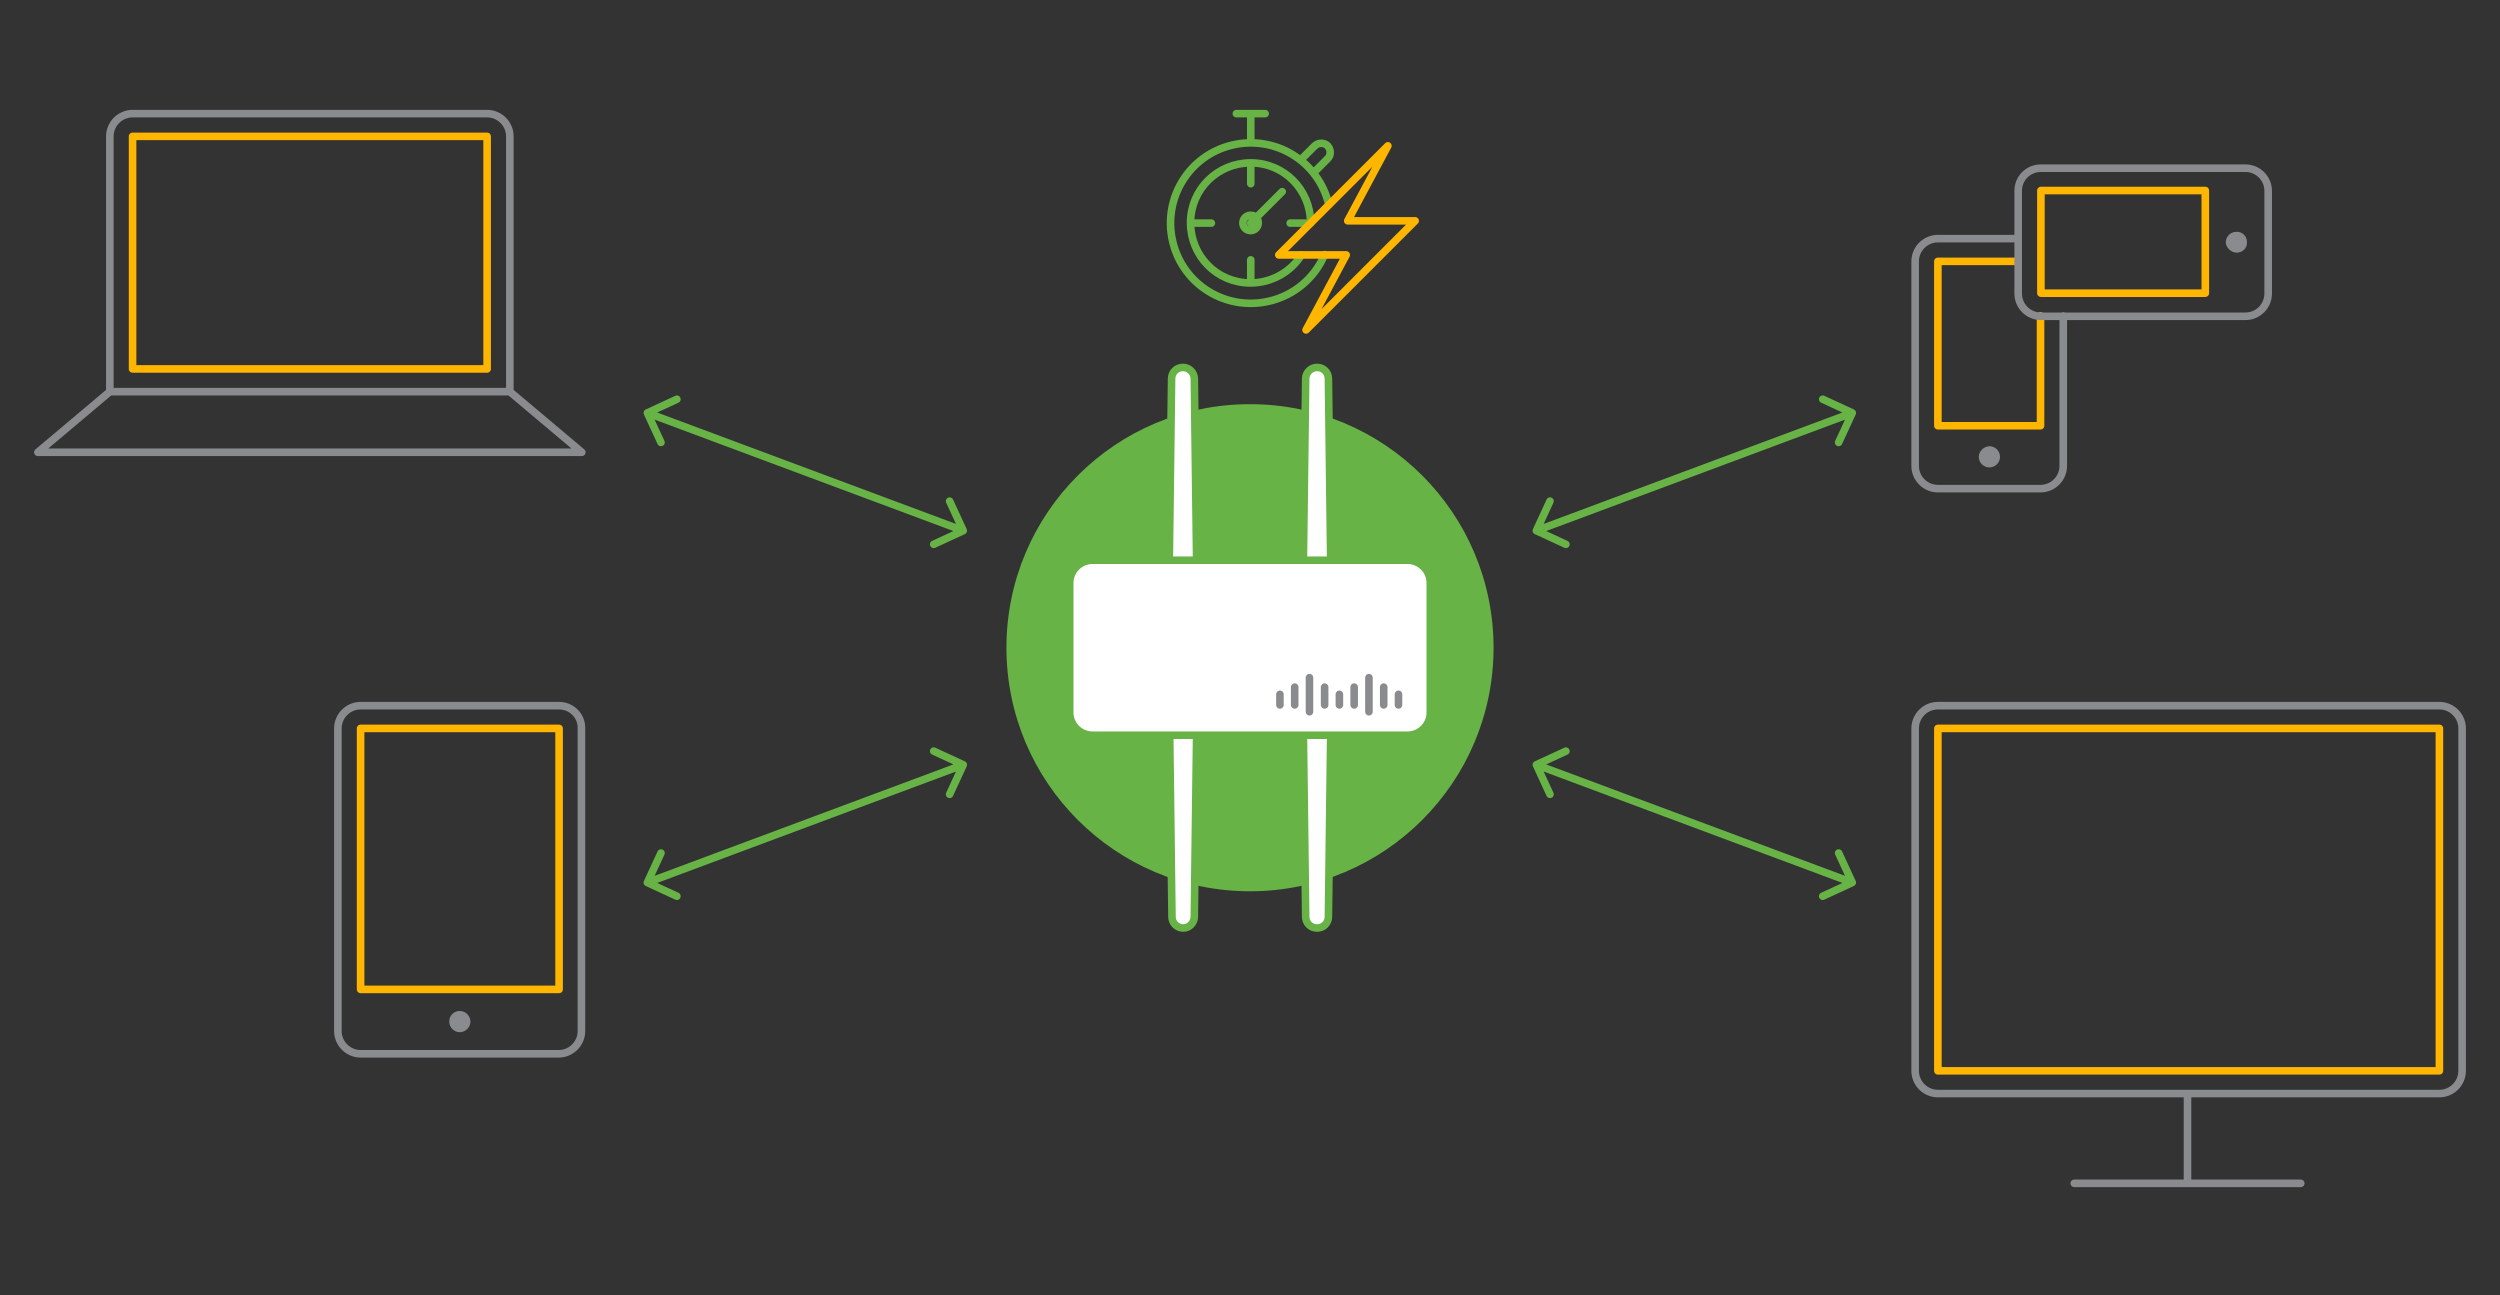 <?xml version="1.0" encoding="UTF-8"?> <!-- Generator: Adobe Illustrator 24.1.0, SVG Export Plug-In . SVG Version: 6.00 Build 0) --> <svg xmlns="http://www.w3.org/2000/svg" xmlns:xlink="http://www.w3.org/1999/xlink" version="1.1" id="graphics-high-efficiency-wireless_1_" x="0px" y="0px" viewBox="0 0 660 342" style="enable-background:new 0 0 660 342;" xml:space="preserve"><rect x="0" y="0" width="660" height="342" fill="#333333" stroke="none"/> <style type="text/css"> .st0{fill:#67B346;} .st1{fill:#FFFFFF;stroke:#67B346;stroke-width:2;stroke-linecap:round;stroke-linejoin:round;} .st2{fill:none;stroke:#67B346;stroke-width:2;stroke-linecap:round;stroke-linejoin:round;} .st3{fill:none;stroke:#FFB600;stroke-width:2;stroke-linecap:round;stroke-linejoin:round;} .st4{fill:none;stroke:#898B8E;stroke-width:2;stroke-linecap:round;stroke-linejoin:round;} .st5{fill:#898B8E;} </style> <circle id="solid-green" class="st0" cx="330" cy="171" r="64.3"></circle> <path id="product" class="st1" d="M371.6,194.1h-83.2c-3.3,0-6-2.7-6-6v-34.2c0-3.3,2.7-6,6-6h83.2c3.3,0,6,2.7,6,6v34.2 C377.6,191.4,374.9,194.1,371.6,194.1z M312.3,97L312.3,97c-1.7,0-3,1.3-3,3l-0.6,47.9h7.2l-0.6-47.9C315.3,98.3,313.9,97,312.3,97 C312.3,97,312.3,97,312.3,97z M344.7,100l-0.6,47.9h7.2l-0.6-47.9c0-1.7-1.3-3-3-3l0,0C346.1,97,344.7,98.3,344.7,100 C344.7,100,344.7,100,344.7,100z M347.7,245L347.7,245c1.7,0,3-1.3,3-3l0,0l0.6-47.9h-7.2l0.6,47.9C344.7,243.7,346,245,347.7,245 C347.7,245,347.7,245,347.7,245L347.7,245z M315.3,242l0.6-47.9h-7.1l0.6,47.9c0,1.7,1.3,3,3,3l0,0l0,0 C313.9,245,315.3,243.7,315.3,242C315.3,242,315.3,242,315.3,242L315.3,242z"></path> <path id="lines-green" class="st2" d="M330.2,43.1v5.4 M346.8,45.6l3.7-3.7c0.9-0.9,0.9-2.4,0-3.4c0,0,0,0,0,0l0,0 c-0.9-0.9-2.4-0.9-3.4,0c0,0,0,0,0,0l-3.7,3.7 M330.2,30v7.6 M334,30h-7.6 M346,58.9h-5.4 M330.2,74.7v-6.1 M314.4,58.9h5.4 M330.2,58.9l8.3-8.3 M332.1,59.4c0.3-1.1-0.3-2.2-1.3-2.5c-0.4-0.1-0.8-0.1-1.2,0c-0.7,0.2-1.2,0.7-1.4,1.4 c-0.3,1.1,0.3,2.2,1.4,2.5S331.8,60.5,332.1,59.4z M350.8,54c-2.7-11.4-14.1-18.4-25.5-15.7c-11.4,2.7-18.4,14.1-15.7,25.5 c2.7,11.4,14.1,18.4,25.5,15.7c6.5-1.5,12-6.1,14.6-12.3 M346,58.9c0-8.8-7-15.9-15.8-15.9s-15.9,7-15.9,15.8s7,15.9,15.8,15.9 c5.5,0,10.6-2.8,13.5-7.4 M489,109l-83.4,31.1 M485.4,116.8l3.6-7.8l-7.8-3.6 M409.2,132.3l-3.6,7.8l7.8,3.6 M489,233l-83.4-31.1 M481.2,236.6l7.8-3.6l-3.6-7.8 M413.4,198.3l-7.8,3.6l3.6,7.8 M170.9,109l83.4,31.1 M178.7,105.4l-7.8,3.6l3.6,7.8 M246.5,143.7 l7.8-3.6l-3.6-7.8 M254.3,201.9L170.9,233 M174.5,225.2l-3.6,7.8l7.8,3.6 M250.7,209.7l3.6-7.8l-7.8-3.6"></path> <path id="lines-yellow" class="st3" d="M35,97.4V36h93.6v61.4H35z M644,282.7v-90.4H511.6v90.4H644z M344.8,87.1l10.6-19.8h-17.8 l28.8-28.8l-10.6,19.8h17.8L344.8,87.1z M147.6,261.2v-68.9H95.2v68.9H147.6z M532.8,69h-21.2v43.4h27.1V83.4 M582.2,77.4V50.3 h-43.4v27.1H582.2z"></path> <path id="lines-gray" class="st4" d="M29,103.4h105.6V36c0-3.3-2.7-6-6-6H35c-3.3,0-6,2.7-6,6V103.4z M577.5,288.7v23.6 M607.4,312.4h-59.8 M650,192.3c0-3.3-2.7-6-6-6H511.6c-3.3,0-6,2.7-6,6v90.4c0,3.3,2.7,6,6,6H644c3.3,0,6-2.7,6-6V192.3z M134.6,103.4l19,16H10l19-16 M532.8,63h-21.2c-3.3,0-6,2.7-6,6v54c0,3.3,2.7,6,6,6h27.1c3.3,0,6-2.7,6-6V83.4 M337.9,186.1v-2.8 M341.8,186.1v-4.7 M345.7,187.9v-9 M349.7,186.1v-4.7 M353.6,186.1v-2.8 M357.5,186.1v-4.7 M361.4,187.9v-9 M365.3,186.1v-4.7 M369.2,186.1v-2.8 M147.6,186.3H95.2c-3.3,0-6,2.7-6,6v79.9c0,3.3,2.7,6,6,6h52.3c3.3,0,6-2.7,6-6v-79.9 C153.6,189,150.9,186.3,147.6,186.3L147.6,186.3z M532.8,50.4v27.1c0,3.3,2.7,6,6,6h54c3.3,0,6-2.7,6-6V50.4c0-3.3-2.7-6-6-6h-54 C535.5,44.4,532.8,47,532.8,50.4z"></path> <path id="dots" class="st5" d="M522.4,120.6c0,1.5,1.2,2.8,2.8,2.8c1.5,0,2.8-1.2,2.8-2.8c0-1.5-1.2-2.8-2.8-2.8c0,0,0,0,0,0 C523.7,117.9,522.4,119.1,522.4,120.6C522.4,120.6,522.4,120.6,522.4,120.6z M118.6,269.7c0,1.6,1.3,2.8,2.8,2.8s2.8-1.3,2.8-2.8 s-1.3-2.8-2.8-2.8h0C119.8,266.9,118.6,268.1,118.6,269.7z M590.5,66.7c1.5,0,2.8-1.2,2.7-2.8c0-1.5-1.2-2.8-2.8-2.7 c-1.5,0-2.8,1.2-2.8,2.8C587.7,65.4,589,66.7,590.5,66.7L590.5,66.7z"></path> </svg> 